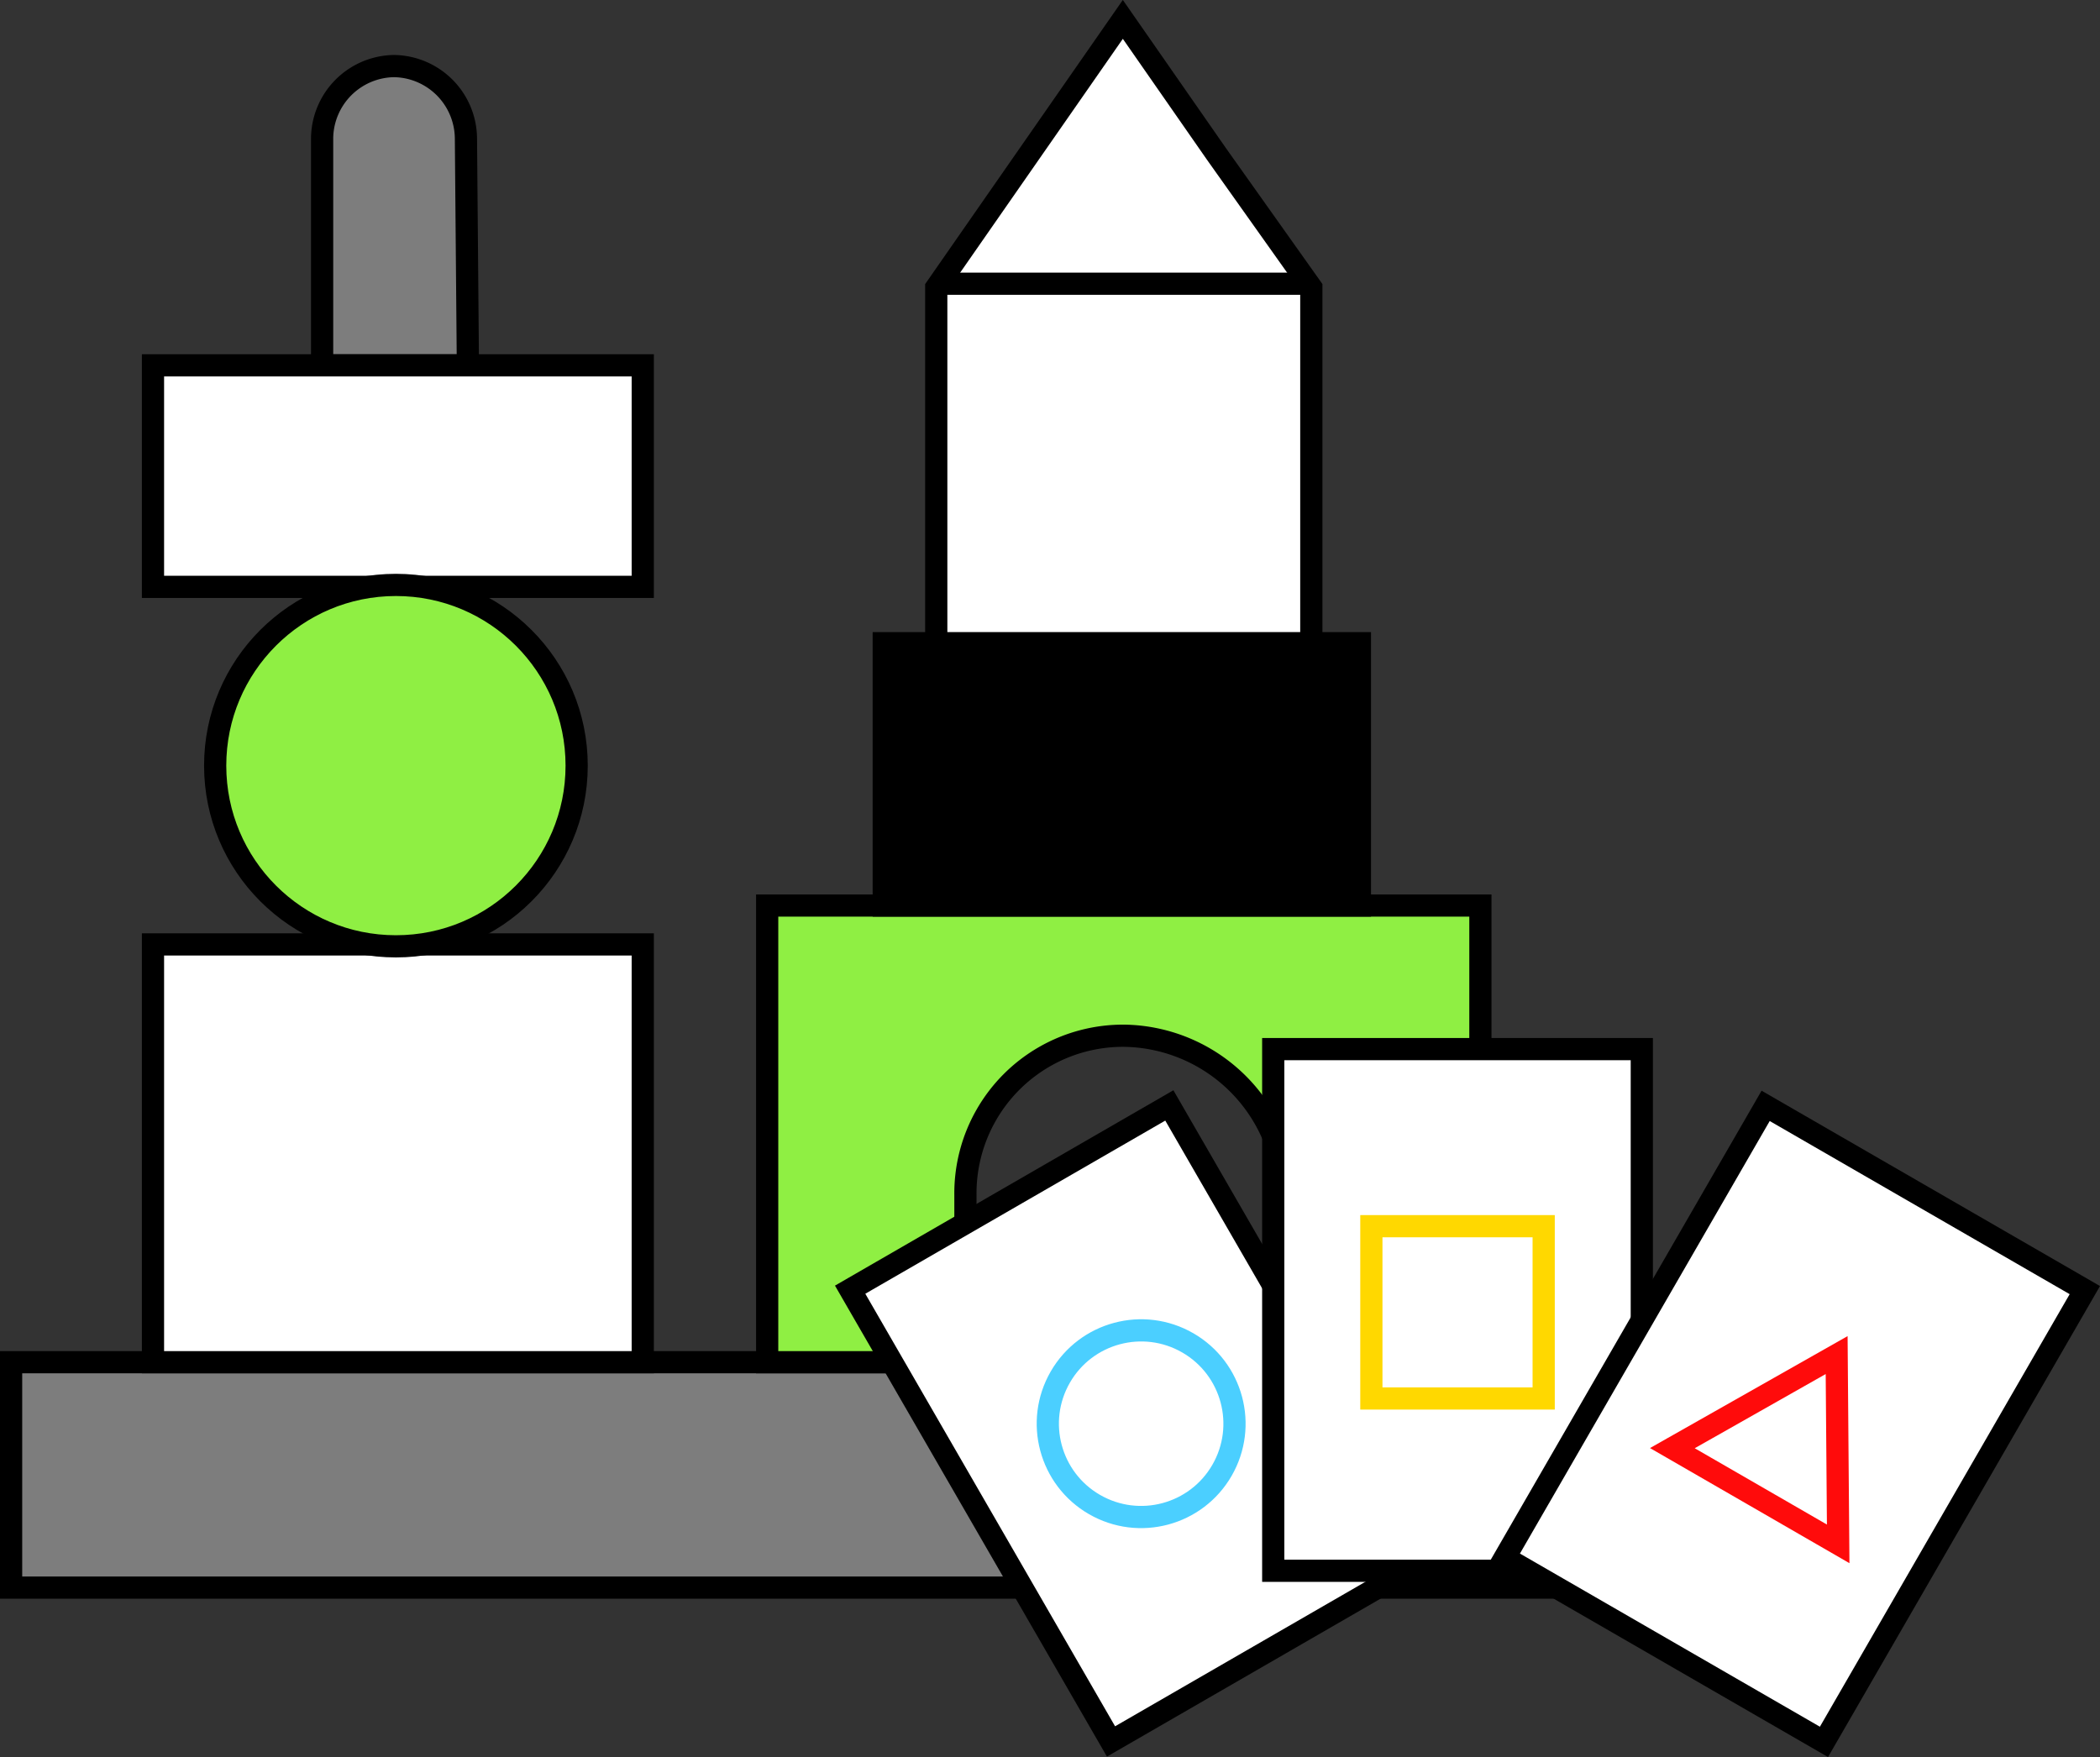 <svg xmlns="http://www.w3.org/2000/svg" width="132.409" height="110.803" viewBox="0 0 132.409 110.803">
  <rect x="0" y="0" width="132.409" height="110.803" fill="#333333" stroke="none"/>
  <g id="그룹_2210" data-name="그룹 2210" transform="translate(-147.097 -955.066)">
    <g id="그룹_2209" data-name="그룹 2209" transform="translate(147.797 956.292)">
      <rect id="사각형_1857" data-name="사각형 1857" width="100.24" height="14.215" transform="translate(0 84.677)" fill="#7d7d7d" stroke="#000" stroke-miterlimit="10" stroke-width="1.4"/>
      <path id="패스_1698" data-name="패스 1698" d="M172.988,977.564H163.8V963.226a4.6,4.6,0,0,1,4.534-4.534h0a4.6,4.6,0,0,1,4.534,4.534l.123,14.337Z" transform="translate(-144.19 -955.751)" fill="#7d7d7d" stroke="#000" stroke-miterlimit="10" stroke-width="1.4"/>
      <rect id="사각형_1858" data-name="사각형 1858" width="30.881" height="13.97" transform="translate(8.946 21.813)" fill="#fff" stroke="#000" stroke-miterlimit="10" stroke-width="1.4"/>
      <rect id="사각형_1859" data-name="사각형 1859" width="30.881" height="26.347" transform="translate(8.946 58.331)" fill="#fff" stroke="#000" stroke-miterlimit="10" stroke-width="1.4"/>
      <circle id="타원_350" data-name="타원 350" cx="11.396" cy="11.396" r="11.396" transform="translate(12.867 35.66)" fill="#8fef43" stroke="#000" stroke-miterlimit="10" stroke-width="1.4"/>
      <path id="패스_1699" data-name="패스 1699" d="M186.7,1001.892v28.8H231.67v-28.8Zm32.719,28.307H199.2v-10.048a9.939,9.939,0,0,1,10.049-10.049,10.366,10.366,0,0,1,10.171,10.049Z" transform="translate(-139.028 -946.012)" fill="#8fef43" stroke="#000" stroke-miterlimit="10" stroke-width="1.4"/>
      <rect id="사각형_1860" data-name="사각형 1860" width="30.023" height="16.543" transform="translate(55.022 39.336)" stroke="#000" stroke-miterlimit="10" stroke-width="1.4"/>
      <path id="패스_1700" data-name="패스 1700" d="M219.048,973.2v22.425H195.4V973.2h0l5.882-8.456,5.882-8.455,5.882,8.455Z" transform="translate(-137.067 -956.292)" fill="#fff" stroke="#000" stroke-miterlimit="10" stroke-width="1.4"/>
      <line id="선_566" data-name="선 566" x2="23.651" transform="translate(58.331 16.666)" fill="none" stroke="#000" stroke-miterlimit="10" stroke-width="1.4"/>
    </g>
    <g id="그룹_2191" data-name="그룹 2191" transform="translate(200.7 1024.776)">
      <rect id="사각형_1696" data-name="사각형 1696" width="23.239" height="32.897" transform="translate(0 11.62) rotate(-30)" fill="#fff" stroke="#000" stroke-miterlimit="10" stroke-width="1.4"/>
      <circle id="타원_338" data-name="타원 338" cx="5.885" cy="5.885" r="5.885" transform="matrix(0.5, -0.866, 0.866, 0.5, 10.31, 22.225)" fill="none" stroke="#4bcfff" stroke-miterlimit="10" stroke-width="1.4"/>
    </g>
    <g id="그룹_2192" data-name="그룹 2192" transform="translate(227.377 1021.225)">
      <rect id="사각형_1697" data-name="사각형 1697" width="23.239" height="32.897" fill="#fff" stroke="#000" stroke-miterlimit="10" stroke-width="1.4"/>
      <rect id="사각형_1698" data-name="사각형 1698" width="10.865" height="10.865" transform="translate(6.187 11.167)" fill="none" stroke="#ffd800" stroke-miterlimit="10" stroke-width="1.4"/>
    </g>
    <g id="그룹_2193" data-name="그룹 2193" transform="translate(241.976 1024.803)">
      <rect id="사각형_1699" data-name="사각형 1699" width="32.897" height="23.239" transform="translate(0 28.49) rotate(-60)" fill="#fff" stroke="#000" stroke-miterlimit="10" stroke-width="1.4"/>
      <path id="패스_1687" data-name="패스 1687" d="M238.372,1033.837l-5.1-2.943,5.18-2.934,5.179-2.935.048,5.953.049,5.952Z" transform="translate(-222.706 -1009.308)" fill="none" stroke="#ff0b0b" stroke-miterlimit="10" stroke-width="1.4"/>
    </g>
  </g>
</svg>
